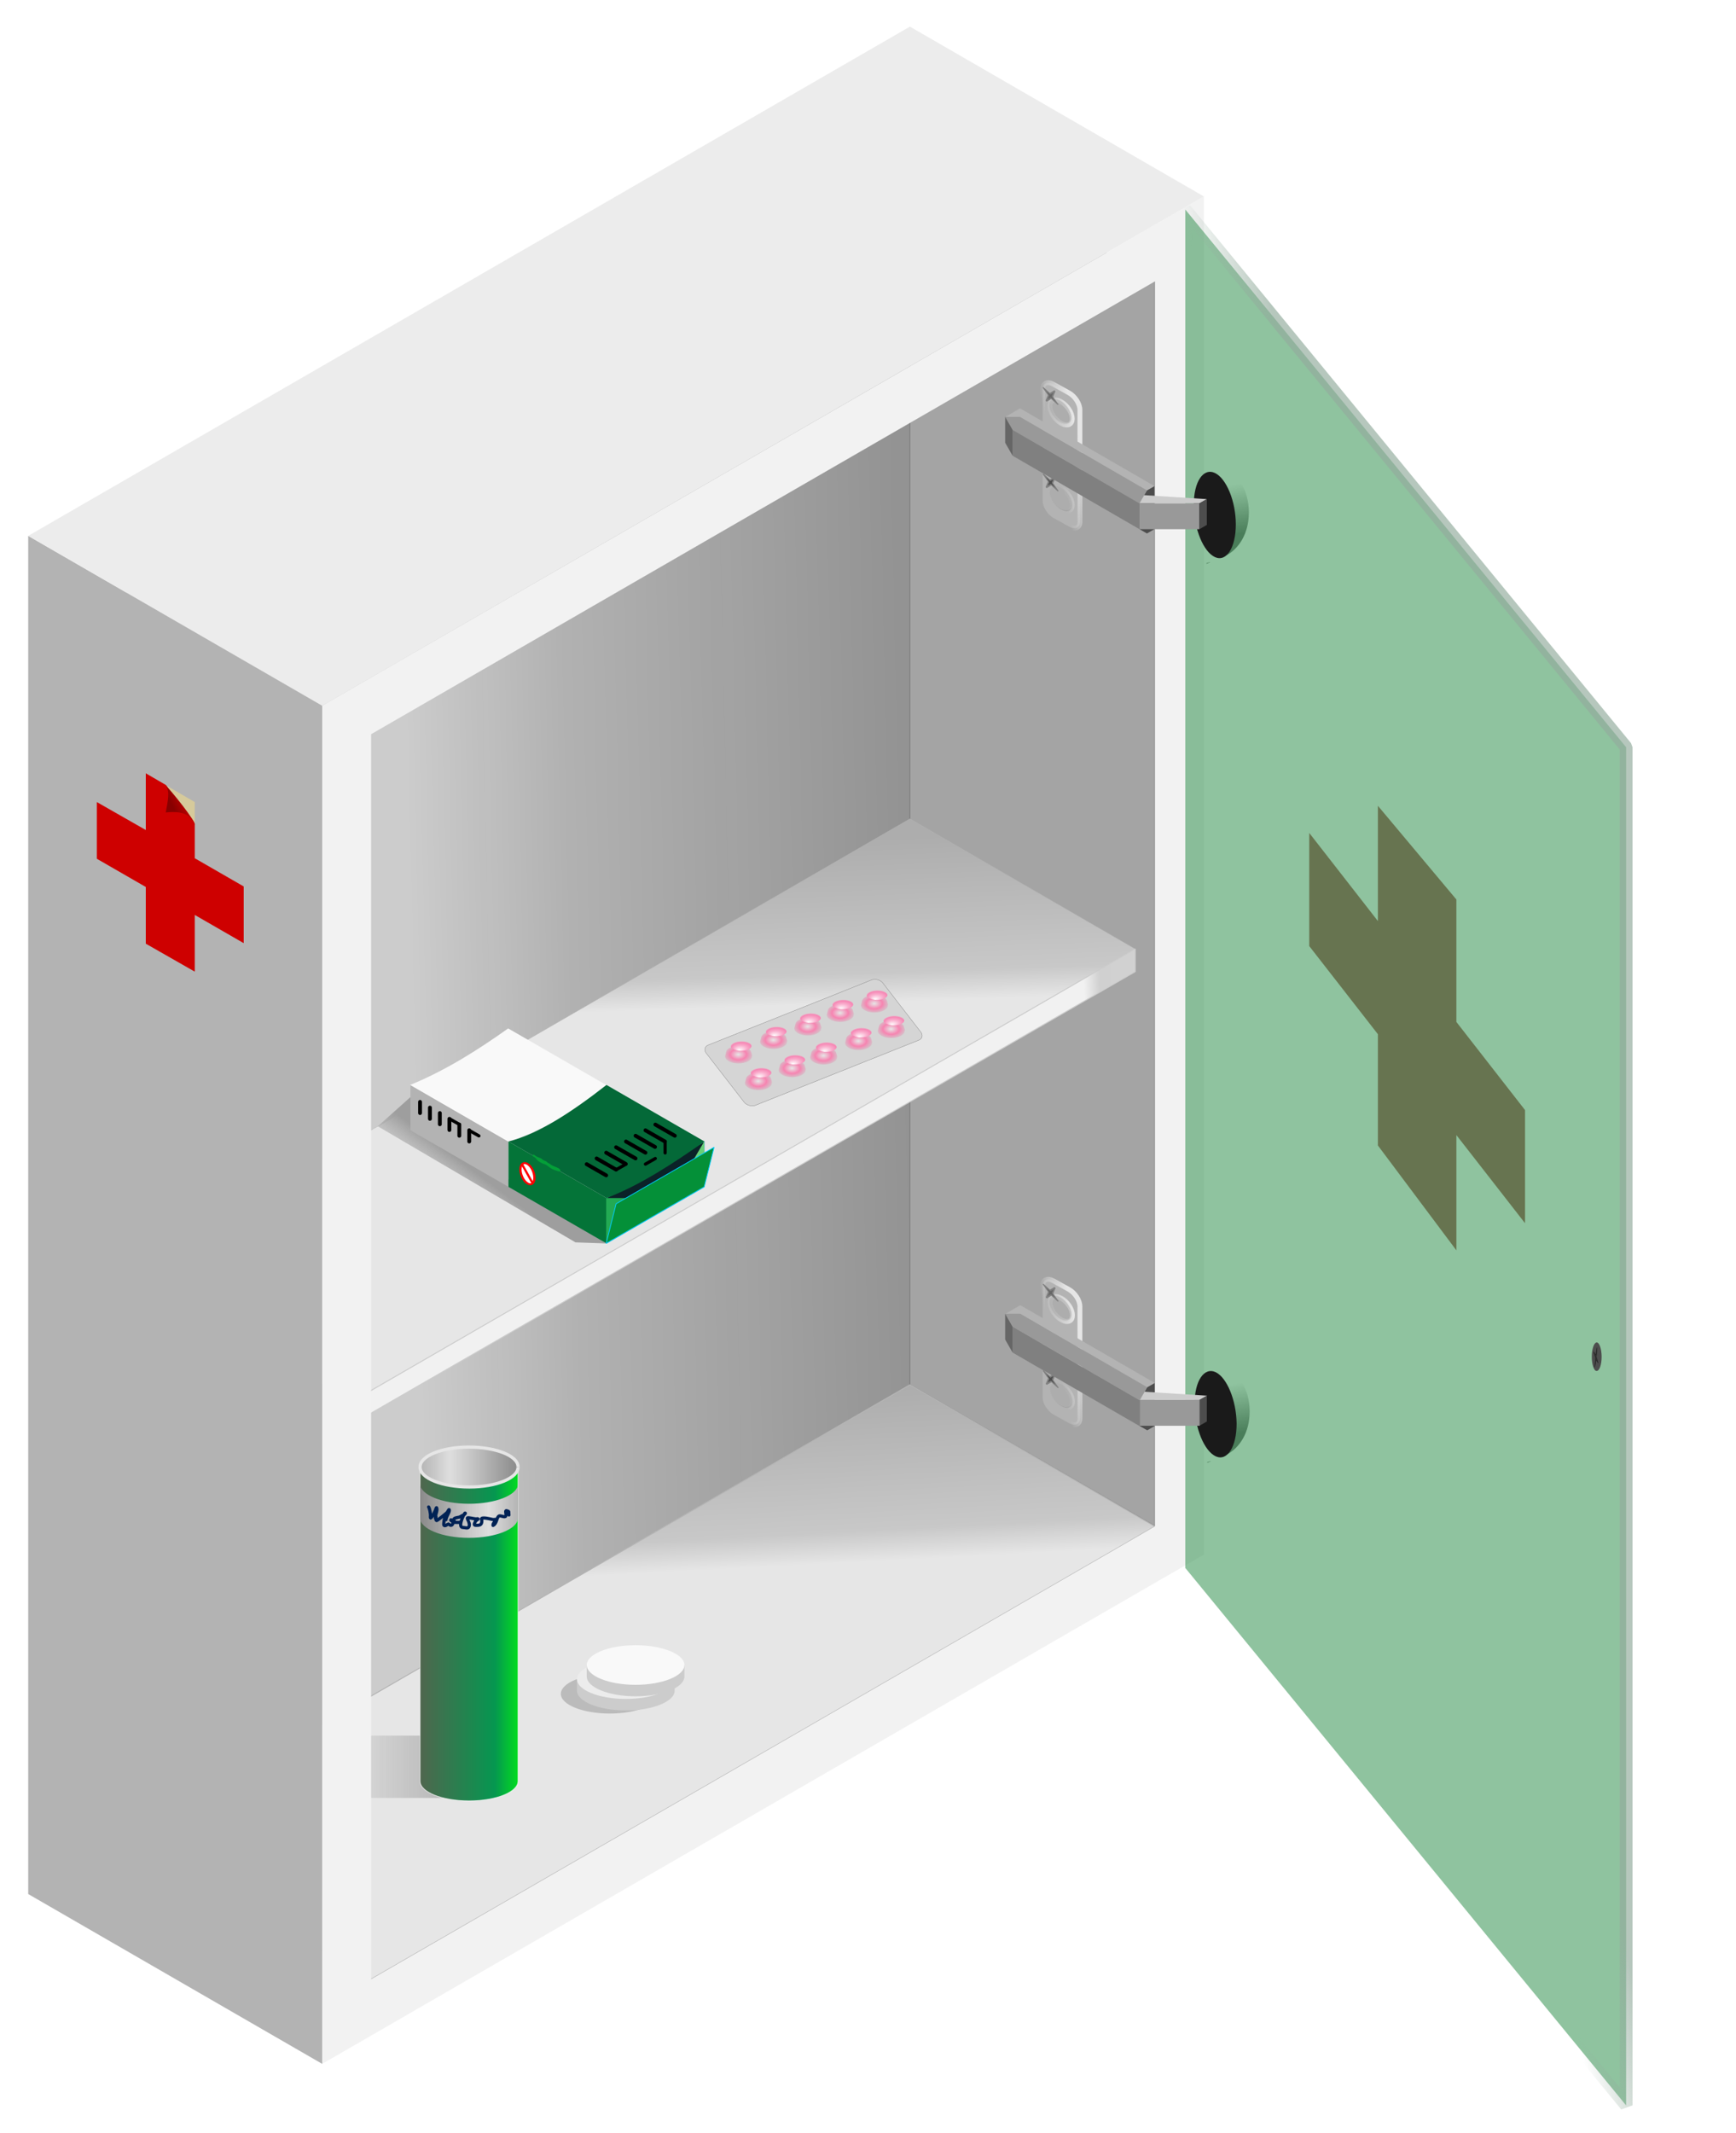 <?xml version="1.0" encoding="utf-8"?>
<!-- Generator: Adobe Illustrator 27.5.0, SVG Export Plug-In . SVG Version: 6.00 Build 0)  -->
<svg version="1.1" id="Layer_1" xmlns="http://www.w3.org/2000/svg" xmlns:xlink="http://www.w3.org/1999/xlink" x="0px" y="0px"
	 viewBox="0 0 652.5 801.2" style="enable-background:new 0 0 652.5 801.2;" xml:space="preserve">
<style type="text/css">
	.st0{fill:url(#SVGID_1_);}
	.st1{fill:url(#SVGID_00000128444995580217397180000016690945414826356889_);}
	.st2{fill:#800000;fill-opacity:0.69;}
	.st3{fill:url(#SVGID_00000000929693585484322160000012343340721215356063_);}
	.st4{fill:#A4A4A4;stroke:#808080;stroke-width:0.36;stroke-linecap:round;stroke-linejoin:bevel;}
	
		.st5{fill:url(#SVGID_00000034087829607933672890000010232662383787655564_);stroke:#B3B3B3;stroke-width:0.36;stroke-linecap:round;stroke-linejoin:bevel;}
	.st6{fill:url(#SVGID_00000105400322421374302430000004315788188123670170_);}
	
		.st7{fill:url(#SVGID_00000122719752361604872780000015576853594269389706_);stroke:#B3B3B3;stroke-width:0.12;stroke-linecap:round;stroke-linejoin:bevel;}
	
		.st8{fill:url(#SVGID_00000159436946007283081600000011610951917856053156_);stroke:#CCCCCC;stroke-width:0.36;stroke-linecap:round;stroke-linejoin:bevel;}
	.st9{fill:url(#SVGID_00000161600707457211661330000016474856635019376825_);}
	.st10{fill:#F2F2F2;}
	.st11{fill:#B3B3B3;}
	.st12{fill:#ECECEC;}
	.st13{fill:#FFE680;fill-opacity:0.462;}
	.st14{fill:#CE0000;}
	.st15{fill:url(#SVGID_00000167356321186413419660000011211213382161962381_);}
	
		.st16{fill:#349351;fill-opacity:0.547;stroke:url(#SVGID_00000164477497821506882250000010311481465472952764_);stroke-width:4.8;stroke-linecap:round;stroke-linejoin:bevel;stroke-opacity:0.676;}
	.st17{fill:#1A1A1A;}
	.st18{fill:#4D4D4D;}
	.st19{fill:#333333;stroke:#1A1A1A;stroke-width:0.12;stroke-linecap:round;stroke-linejoin:bevel;}
	.st20{fill:#0B2228;stroke:#5FBCD3;stroke-width:0.24;stroke-linecap:round;stroke-linejoin:bevel;stroke-miterlimit:4.8;}
	.st21{fill:#F9F9F9;}
	.st22{fill:#047438;}
	.st23{fill:#046938;}
	.st24{fill:none;stroke:#000000;stroke-width:1.2;stroke-linecap:round;stroke-linejoin:bevel;stroke-miterlimit:4.8;}
	.st25{fill:#FFFFFF;stroke:#FF0000;stroke-linecap:round;stroke-linejoin:bevel;}
	.st26{fill:#FF0000;stroke:#FF0000;stroke-linecap:round;stroke-linejoin:bevel;}
	.st27{fill:#23AA53;}
	.st28{fill:#67CF76;}
	.st29{fill:#049038;stroke:#00CCFF;stroke-width:0.24;stroke-linecap:round;stroke-linejoin:bevel;stroke-miterlimit:4.8;}
	.st30{fill:none;stroke:#000000;stroke-width:1.2;stroke-linecap:round;stroke-linejoin:bevel;}
	
		.st31{fill:url(#SVGID_00000102523536082258979450000006547098263148418741_);stroke:#FFFFFF;stroke-width:0.297;stroke-linecap:round;stroke-linejoin:bevel;stroke-opacity:0.676;}
	
		.st32{fill:url(#SVGID_00000129927383989044833590000001448780575587889052_);stroke:#E6E6E6;stroke-width:1.2;stroke-linecap:round;stroke-linejoin:bevel;}
	.st33{fill:url(#SVGID_00000014626125580692511310000006143219549372320649_);}
	.st34{fill:none;stroke:#002255;stroke-width:1.2;stroke-linecap:round;stroke-linejoin:bevel;}
	.st35{fill:#B3B3B3;fill-opacity:0.818;}
	.st36{fill:#CCCCCC;}
	.st37{fill:#049F38;}
	.st38{fill:#D5D5D5;stroke:#808080;stroke-width:0.106;stroke-linecap:round;stroke-linejoin:bevel;}
	.st39{fill:url(#D_00000000903592137962975780000011453388793534665378_);}
	.st40{fill:url(#E_00000047053579359509392310000000732212048889964728_);}
	.st41{fill:url(#D_00000155854482041896706440000008987328524127510932_);}
	.st42{fill:url(#E_00000062871116051021875650000004439156518479341213_);}
	.st43{fill:url(#D_00000067941408691889974080000000111749748170792086_);}
	.st44{fill:url(#E_00000066517861243831350940000007281308845365925519_);}
	.st45{fill:url(#D_00000021082190713776121460000013695220087421935800_);}
	.st46{fill:url(#E_00000060014710168263670500000017813318168785780921_);}
	.st47{fill:url(#D_00000156571364206600609690000012629822312250817468_);}
	.st48{fill:url(#E_00000178171952007022832850000000539544791293530515_);}
	.st49{fill:url(#D_00000018208485952146919270000000519225564910064013_);}
	.st50{fill:url(#E_00000127755755659987723390000013910653633832988085_);}
	.st51{fill:url(#D_00000027574390680545631830000002921992148479881119_);}
	.st52{fill:url(#E_00000098213338077067543210000009583266974406989758_);}
	.st53{fill:url(#D_00000125594868219003591170000012021966978401727932_);}
	.st54{fill:url(#E_00000109003656237530977450000013549985468672020887_);}
	.st55{fill:url(#D_00000154414669324343054850000008816940307980447886_);}
	.st56{fill:url(#E_00000172417795720509105180000014228197795957413791_);}
	.st57{fill:url(#D_00000162335291012190421270000014556878964169121172_);}
	.st58{fill:url(#E_00000075876800559483980350000003945430002434454168_);}
	
		.st59{fill:#B3B3B3;stroke:url(#SVGID_00000154408936021173722200000011930012543241484419_);stroke-width:1.831;stroke-linecap:round;stroke-linejoin:bevel;}
	.st60{fill:#B3B3B3;fill-opacity:0.627;}
	.st61{fill:#666666;stroke:#808080;stroke-width:0.5;stroke-linecap:round;stroke-linejoin:bevel;}
	.st62{fill:#4D4D4D;stroke:#808080;stroke-width:0.5;stroke-linecap:round;stroke-linejoin:bevel;}
	.st63{fill:#999999;}
	.st64{fill:#808080;}
	.st65{fill:#666666;}
	
		.st66{fill:#B3B3B3;stroke:url(#SVGID_00000150783573668691639060000000716996384710331533_);stroke-width:1.831;stroke-linecap:round;stroke-linejoin:bevel;}
</style>
<linearGradient id="SVGID_1_" gradientUnits="userSpaceOnUse" x1="567.813" y1="184.287" x2="565.513" y2="204.807" gradientTransform="matrix(0.915 -6.185000e-02 0 -0.915 -58.011 742.938)">
	<stop  offset="0" style="stop-color:#666666"/>
	<stop  offset="1" style="stop-color:#FFFFFF"/>
</linearGradient>
<path class="st0" d="M459.9,515.3c-0.8,0.1-1.5,0.2-2.2,0.6l-3.4,1.2c1.2,0.4,2.3,1.2,3.3,2.2c0,0,0,0,0.1,0
	c1.4,1.1,2.6,2.8,3.4,4.8c0,0,0,0.1,0.1,0.1c1.8,3.5,2.8,7.9,2.8,12.2c0,4.3-1,7.7-2.7,9.9c4.6-2.5,8.4-8.1,8.4-16.1
	C469.7,521.7,465.3,515,459.9,515.3L459.9,515.3z M454.9,548.9c-0.4,0.1-0.7,0.3-1.1,0.3v0.3l1.4-0.6C455.1,549,455,549,454.9,548.9
	L454.9,548.9z"/>
<linearGradient id="SVGID_00000175311746454881395770000004238978599825203369_" gradientUnits="userSpaceOnUse" x1="567.814" y1="184.287" x2="565.514" y2="204.807" gradientTransform="matrix(0.915 -6.185000e-02 0 -0.915 -58.27 405.189)">
	<stop  offset="0" style="stop-color:#666666"/>
	<stop  offset="1" style="stop-color:#FFFFFF"/>
</linearGradient>
<path style="fill:url(#SVGID_00000175311746454881395770000004238978599825203369_);" d="M459.6,177.6c-0.8,0.1-1.5,0.2-2.2,0.6
	l-3.4,1.2c1.2,0.4,2.3,1.2,3.3,2.2c0,0,0,0,0.1,0c1.4,1.1,2.6,2.8,3.4,4.8c0,0,0,0.1,0.1,0.1c1.8,3.5,2.8,7.9,2.8,12.2
	c0,4.3-1,7.7-2.7,9.9c4.6-2.5,8.4-8.1,8.4-16.1C469.4,184,465,177.2,459.6,177.6L459.6,177.6z M454.6,211.2
	c-0.4,0.1-0.7,0.3-1.1,0.3v0.3l1.4-0.6C454.8,211.2,454.7,211.2,454.6,211.2L454.6,211.2z"/>
<path class="st2" d="M517.9,302.7V346l-25.8-33.1v42.5l25.8,33.1v41.8l29.5,39.4v-43.3l25.8,33.1V417l-25.8-33.1v-46L517.9,302.7
	L517.9,302.7z"/>
<linearGradient id="SVGID_00000079475981319100790460000006739911166281412240_" gradientUnits="userSpaceOnUse" x1="307.359" y1="279.534" x2="463.559" y2="283.104" gradientTransform="matrix(1.2 0 0 -1.2 -214.34 707.78)">
	<stop  offset="0" style="stop-color:#CCCCCC"/>
	<stop  offset="0.321" style="stop-color:#B1B1B1;stop-opacity:0.996"/>
	<stop  offset="1" style="stop-color:#929292;stop-opacity:0.992"/>
</linearGradient>
<path style="fill:url(#SVGID_00000079475981319100790460000006739911166281412240_);" d="M342,520.2V52.5L47.4,222.6v467.7
	L342,520.2z"/>
<path class="st4" d="M342,520.2V52.5l92.1,53.1v467.7L342,520.2z"/>
<linearGradient id="SVGID_00000046309663103082854750000013425554309184714899_" gradientUnits="userSpaceOnUse" x1="377.467" y1="97.145" x2="374.667" y2="150.715" gradientTransform="matrix(1.2 0 0 -1.2 -214.34 707.78)">
	<stop  offset="0" style="stop-color:#E6E6E6"/>
	<stop  offset="0.181" style="stop-color:#C8C8C8"/>
	<stop  offset="1" style="stop-color:#ADADAD"/>
</linearGradient>
<path style="fill:url(#SVGID_00000046309663103082854750000013425554309184714899_);stroke:#B3B3B3;stroke-width:0.36;stroke-linecap:round;stroke-linejoin:bevel;" d="
	M434.1,573.4L342,520.2L47.4,690.3l92.1,53.2L434.1,573.4z"/>
<linearGradient id="SVGID_00000155842802715653898070000004107701451908573364_" gradientUnits="userSpaceOnUse" x1="312.847" y1="36.703" x2="358.876" y2="36.703" gradientTransform="matrix(-1.2 0 0 -1.2 551.716 707.78)">
	<stop  offset="0" style="stop-color:#999999;stop-opacity:0.725"/>
	<stop  offset="1" style="stop-color:#999999;stop-opacity:0"/>
</linearGradient>
<path style="fill:url(#SVGID_00000155842802715653898070000004107701451908573364_);" d="M176.3,652h-55.2v23.4h55.2V652z"/>
<linearGradient id="SVGID_00000151528249022834277540000005818938142691040436_" gradientUnits="userSpaceOnUse" x1="375.084" y1="308.763" x2="373.293" y2="360.193" gradientTransform="matrix(1.2 0 0 -1.2 -214.34 750.3)">
	<stop  offset="0" style="stop-color:#E6E6E6"/>
	<stop  offset="0.181" style="stop-color:#C8C8C8"/>
	<stop  offset="1" style="stop-color:#ADADAD"/>
</linearGradient>
<path style="fill:url(#SVGID_00000151528249022834277540000005818938142691040436_);stroke:#B3B3B3;stroke-width:0.12;stroke-linecap:round;stroke-linejoin:bevel;" d="
	M426.7,356.5L342,307.6L47.4,477.7l84.7,48.9l225.3-130.1L426.7,356.5z"/>
<linearGradient id="SVGID_00000016077312383786382150000006862828308359091336_" gradientUnits="userSpaceOnUse" x1="520.678" y1="258.557" x2="539.918" y2="259.407" gradientTransform="matrix(1.2 0 0 -1.2 -214.34 750.3)">
	<stop  offset="0" style="stop-color:#F1F1F1"/>
	<stop  offset="0.255" style="stop-color:#D0D0D0"/>
	<stop  offset="1" style="stop-color:#D2D2D2"/>
</linearGradient>
<path style="fill:url(#SVGID_00000016077312383786382150000006862828308359091336_);stroke:#CCCCCC;stroke-width:0.36;stroke-linecap:round;stroke-linejoin:bevel;" d="
	M132.1,526.6l294.6-170.1v8.5L132.1,535.1V526.6z"/>
<linearGradient id="SVGID_00000152985500949419717850000001139181296390374307_" gradientUnits="userSpaceOnUse" x1="345.055" y1="48.907" x2="335.845" y2="36.508" gradientTransform="matrix(1.2 0 0 -1.2 -229.052 503.672)">
	<stop  offset="0" style="stop-color:#9E9E9E"/>
	<stop  offset="1" style="stop-color:#B3B3B3;stop-opacity:0"/>
</linearGradient>
<path style="fill:url(#SVGID_00000152985500949419717850000001139181296390374307_);" d="M227.9,467.1l-11.6-0.4L142,423.1l12.3-11
	l4.6,9.8L227.9,467.1z"/>
<path class="st10" d="M452.5,73.8L121.1,265.1v510.2L452.5,584L452.5,73.8z M434.1,105.7v467.7L139.5,743.5V275.8L434.1,105.7z"/>
<path class="st11" d="M121.1,265.1L10.6,201.3v510.2l110.5,63.8V265.1z"/>
<path class="st12" d="M10.6,201.3l110.5,63.8L452.5,73.8L342,10L10.6,201.3z"/>
<path class="st13" d="M73.2,309.8v-8.5l-11-6.4L73.2,309.8z"/>
<path class="st14" d="M36.4,301.3v21.3l18.4,10.6v21.3L73.2,365v-21.3l18.4,10.6v-21.3l-18.4-10.6v-12.8C72.5,306,64,302.1,63,305
	c2.4-1.5,0.7-9.4-0.8-10.2l-7.4-4.3v21.3L36.4,301.3z"/>
<linearGradient id="SVGID_00000017479725588339042020000017010457522455719605_" gradientUnits="userSpaceOnUse" x1="235.915" y1="338.314" x2="232.915" y2="336.884" gradientTransform="matrix(1.2 0 0 -1.2 -214.34 707.78)">
	<stop  offset="0" style="stop-color:#B30000"/>
	<stop  offset="1" style="stop-color:#880000"/>
</linearGradient>
<path style="fill:url(#SVGID_00000017479725588339042020000017010457522455719605_);" d="M73.2,309.8c0.1-1.7-8.4-12.2-11-14.9
	c1.8,2.5,0.9,5.7,0.1,10.3C69.8,304.4,71.6,306.7,73.2,309.8L73.2,309.8z"/>
<linearGradient id="SVGID_00000177450886202237965680000013858700108456919483_" gradientUnits="userSpaceOnUse" x1="639.501" y1="234.769" x2="619.421" y2="230.43" gradientTransform="matrix(1.2 0 0 -1.2 -221.33 712.72)">
	<stop  offset="0" style="stop-color:#93AC9D"/>
	<stop  offset="1" style="stop-color:#93AC9D;stop-opacity:0"/>
</linearGradient>
<path style="fill:#349351;fill-opacity:0.547;stroke:url(#SVGID_00000177450886202237965680000013858700108456919483_);stroke-width:4.8;stroke-linecap:round;stroke-linejoin:bevel;stroke-opacity:0.676;" d="
	M445.5,78.7l165.7,202v510.2L445.5,589V78.7z"/>
<path class="st17" d="M464.8,534.8c0,8.7-3.5,14.2-7.8,12.3c-4.4-2-7.9-10.6-8-19.4c0-0.1,0-0.2,0-0.3c0-8.7,3.6-14,8-11.9
	C461.2,517.6,464.7,526.1,464.8,534.8z"/>
<path class="st18" d="M602,509.7c0,2.9-0.8,5.3-1.9,5.3c-1,0-1.8-2.4-1.8-5.3c0-2.9,0.8-5.3,1.8-5.4S602,506.7,602,509.7
	C602,509.7,602,509.7,602,509.7z"/>
<path class="st19" d="M600.7,512l-0.8-1.2l-0.5,2.8l0.3-3.5l-0.7-2.3l0.8,1.2l0.5-2.8l-0.3,3.5L600.7,512z"/>
<g transform="matrix(1.2 0 0 1.2 -342.88 -381.19)">
	<path class="st20" d="M475.6,706.9l30.7-17.7V675l-30.7,17.7V706.9z"/>
	<path class="st11" d="M445,675l-30.7-17.7v14.2l30.7,17.7V675z"/>
	<path class="st21" d="M475.6,657.3l-30.7-17.7c-9.7,6.9-19.7,13.2-30.7,17.7l30.7,17.7C456.1,671.5,466.2,665.1,475.6,657.3z"/>
	<path class="st22" d="M445,675v14.2l30.7,17.7v-14.2L445,675z"/>
	<path class="st23" d="M445,675l30.7,17.7c10.7-4.1,20.8-10.8,30.7-17.7l-30.7-17.7C464.9,665.7,454.5,672.6,445,675z"/>
	<path class="st24" d="M469.5,682.1l6.1,3.5 M472.6,680.3l6.1,3.5 M475.6,678.5l6.1,3.5 M478.7,676.8l6.1,3.5 M481.8,675l6.1,3.5
		 M484.8,673.2l6.1,3.5 M487.9,671.5l6.1,3.5 M491,669.7l6.1,3.5 M417.3,662.6v3.5 M420.4,664.4v3.5 M423.5,666.1v3.5 M426.5,667.9
		v3.5 M429.6,669.7v3.5 M432.7,671.5v3.5"/>
	<g transform="matrix(.706 0 0 .597 132.46 275.88)">
		<path class="st25" d="M454.2,687.6c0,2.8-1.4,4.2-3.1,2.9c-1.7-1.2-3.1-4.5-3.1-7.3s1.4-4.1,3.1-2.9
			C452.8,681.4,454.2,684.7,454.2,687.6L454.2,687.6z"/>
		<path class="st26" d="M448.8,680.7l4.5,9.5"/>
	</g>
	<path class="st27" d="M475.6,692.7v14.2l6.1-7.1v-7.1L475.6,692.7z"/>
	<path class="st28" d="M506.3,675l-3.1,5.3v7.1l3.1,1.8V675z"/>
	<path class="st29" d="M475.6,706.9l30.7-17.7l3.1-12.4l-30.7,17.7L475.6,706.9z"/>
</g>
<path class="st30" d="M169,420.3l3.7,2.1 M176.3,424.6l3.7,2.1 M231.6,439.4l3.7-2.1l0,0 M242.6,437.3l3.7-2.1 M250,433.1v-4.3"/>
<linearGradient id="SVGID_00000030473691219557413200000013058321122948482455_" gradientUnits="userSpaceOnUse" x1="310.083" y1="78.781" x2="340.983" y2="78.781" gradientTransform="matrix(1.2 0 0 -1.2 -214.34 707.78)">
	<stop  offset="0" style="stop-color:#50664E"/>
	<stop  offset="0.761" style="stop-color:#059750"/>
	<stop  offset="1" style="stop-color:#02DD20"/>
</linearGradient>
<path style="fill:url(#SVGID_00000030473691219557413200000013058321122948482455_);stroke:#FFFFFF;stroke-width:0.297;stroke-linecap:round;stroke-linejoin:bevel;stroke-opacity:0.676;" d="
	M157.9,550v119.1c0,4.1,8.2,7.4,18.4,7.4s18.4-3.3,18.4-7.4V550H157.9L157.9,550z"/>
<linearGradient id="SVGID_00000138569616808623248100000000901621616090496680_" gradientUnits="userSpaceOnUse" x1="301.17" y1="131.787" x2="348.58" y2="131.787" gradientTransform="matrix(0.8 0 0 -0.933 -83.595 674.061)">
	<stop  offset="0" style="stop-color:#B3B3B3"/>
	<stop  offset="0.16" style="stop-color:#C8C8C8"/>
	<stop  offset="0.306" style="stop-color:#DEDEDE"/>
	<stop  offset="0.5" style="stop-color:#C8C8C8"/>
	<stop  offset="1" style="stop-color:#888888"/>
</linearGradient>
<path style="fill:url(#SVGID_00000138569616808623248100000000901621616090496680_);stroke:#E6E6E6;stroke-width:1.2;stroke-linecap:round;stroke-linejoin:bevel;" d="
	M194.7,551.1c0.1,4.1-8.1,7.5-18.3,7.5c-10.2,0-18.5-3.3-18.5-7.4c0,0,0-0.1,0-0.1c-0.1-4.1,8.1-7.5,18.3-7.5
	c10.2,0,18.5,3.3,18.5,7.4C194.7,551,194.7,551,194.7,551.1z"/>
<linearGradient id="SVGID_00000155135245060786566710000012736135933140349334_" gradientUnits="userSpaceOnUse" x1="351.17" y1="134.626" x2="398.58" y2="134.626" gradientTransform="matrix(-0.8 0 0 -0.933 476.22 693.177)">
	<stop  offset="0" style="stop-color:#B3B3B3"/>
	<stop  offset="0.16" style="stop-color:#C8C8C8"/>
	<stop  offset="0.306" style="stop-color:#DEDEDE"/>
	<stop  offset="0.5" style="stop-color:#C8C8C8"/>
	<stop  offset="1" style="stop-color:#888888"/>
</linearGradient>
<path style="fill:url(#SVGID_00000155135245060786566710000012736135933140349334_);" d="M157.9,557.4c0,4.1,8.2,7.5,18.4,7.5
	c9.9,0,18-3.2,18.4-7.2v12.5c0,4.1-8.2,7.5-18.4,7.5s-18.4-3.4-18.4-7.5V557.4L157.9,557.4z"/>
<path class="st34" d="M161.1,566.1c0.4,0.6,0.7,2.4,0.7,3.1c0,0.2-0.1,1.2,0.1,1c0.6-0.3,1.6-2.4,1.8-3c0,0,0.3-1,0.4-0.8
	c0.4,0.8-0.3,2.3-0.4,3.1c0,0.3,0.3,0.9,0,0.9c-0.1,0,0-1,0.1-0.8c0.2,0.4-0.2,1.4,0.3,1.6c0.2,0.1,3.8-2.8,4-3.1
	c0.4-0.6,0.6-1.1,0.7-1c0.4,0.4-0.7,2.2-0.8,2.5c-0.1,0.4-0.3,0.7-0.4,1c0,0.1,0.1,0.3,0,0.3c0,0,0.1-1.4-0.1-1.4
	c-0.4,0-0.8,2.8-0.7,3.3c0.3,0.9,1.5-0.3,1.7-0.3c0.4,0.1,0.7,0.7,1.3,0.4c0.2-0.1,0.3-0.4,0.4-0.5c0.6-1.3-1.7-2-0.4-1
	c0.8,0.6,1.7,0.5,2.6,0.5c0.2,0,0.5-0.2,0.5,0s-0.3,0-0.5,0c-0.9,0-1.4,0.1-1.8-0.7c-0.5-1.1,1.6-1.1,2.1-1.3c0.5-0.2,1-0.6,1.6-0.8
	c0.1,0,0.9-0.7,0.5-0.7c-0.3,0-3,5.4-0.8,5.4c0.8,0,2,0.6,2.3-0.4c0.2-0.6,0.1-1-0.1-1.6c0-0.1-0.7-1.5-0.5-1.6
	c0.4-0.2,2.6,0.4,3.3,0.4c0.2,0,0.5-0.2,0.7,0c0.1,0.1-0.8,0.6-0.9,0.8c-0.3,0.5-1,1.6,0,1.6c1.4,0,2.3,0,2.3-1.7
	c0-0.1-0.2-0.9-0.1-0.9c0.8-0.4,2.8,0.1,3.7,0.3c1,0.2,0.3,0.1,1.2,0.1c0.1,0,0.4-0.1,0.4,0c0,0.8-1,1.2-1,2.1c0,0.1,0,0.2,0.1,0.1
	c1.3-0.7,1.2-2.6,2-3.4c0.5-0.5,1.9,0.4,2.5,0.1c0.7-0.3-0.1-1.9,0.3-2.2c0.1-0.1,1,0.3,1,0.3c0.1,0.4,0,0.9,0.1,1.3"/>
<path class="st35" d="M210.8,636.3c0,4.1,8.2,7.4,18.4,7.4c10.2,0,18.4-3.3,18.4-7.4c0-4.1-8.2-7.4-18.4-7.4
	C219,628.8,210.8,632.2,210.8,636.3z"/>
<g transform="matrix(1.2 0 0 1.2 -210.34 -253.62)">
	<g>
		<path id="B" class="st36" d="M371.3,734.3c-5.2,0-9.8,1.1-12.6,2.7H356v3.6c0,3.4,6.9,6.2,15.3,6.2c8.5,0,15.3-2.8,15.3-6.2V737
			h-2.8C381.1,735.4,376.5,734.3,371.3,734.3L371.3,734.3z"/>
	</g>
	<path class="st12" d="M386.6,737c0,3.4-6.9,6.2-15.3,6.2S356,740.4,356,737s6.9-6.2,15.3-6.2S386.6,733.6,386.6,737L386.6,737z"/>
</g>
<g transform="matrix(1.2 0 0 1.2 -206.67 -258.93)">
	<g>
		<path id="B_00000103255312708406130380000013894881006385581245_" class="st36" d="M371.3,734.3c-5.2,0-9.8,1.1-12.6,2.7H356v3.6
			c0,3.4,6.9,6.2,15.3,6.2c8.5,0,15.3-2.8,15.3-6.2V737h-2.8C381.1,735.4,376.5,734.3,371.3,734.3L371.3,734.3z"/>
	</g>
	<path class="st21" d="M386.6,737c0,3.4-6.9,6.2-15.3,6.2S356,740.4,356,737s6.9-6.2,15.3-6.2S386.6,733.6,386.6,737L386.6,737z"/>
</g>
<path class="st37" d="M200.2,434.3c0.6,0.4,1.1,0.5,1.4,1.1c0.5,0.8,2.1,1.7,3.3,2c0.8,0.3,1.2,0.9,1.9,1.3c0.9,0.6,2,1,3.1,1.3
	c0.5,0.2,0.9-0.2,0.7-0.5c-0.1-0.2-0.4-0.4-0.6-0.6c-0.9-0.5-2-0.8-2.8-1.3c-0.4-0.3-0.8-0.6-1.3-0.8c-0.3-0.2-0.5-0.6-1-0.7
	c-0.5-0.2-1-0.4-1.3-0.8c-0.6-0.4-1.4-0.5-2-0.9c-0.4-0.2-1-0.9-1.3-0.6L200.2,434.3z"/>
<g transform="matrix(1.2 0 0 1.2 -193.37 -243.92)">
	<path class="st38" d="M383,530.4l51.2-20.4c1.1-0.4,2.6,0,3.4,0.9l12,15.5c0.7,1,0.4,2.1-0.7,2.5l-51.2,20.4
		c-1.1,0.4-2.6,0-3.4-0.9l-12-15.5C381.6,532,381.9,530.8,383,530.4z"/>
	<g transform="translate(.089 -1.071)">
		<g>
			
				<radialGradient id="D_00000081618459015765957170000009101903775725063067_" cx="495.951" cy="421.413" r="4.24" gradientTransform="matrix(1.2 0 0 -0.784 -196.596 873.183)" gradientUnits="userSpaceOnUse">
				<stop  offset="0" style="stop-color:#E6E6E6"/>
				<stop  offset="0.5" style="stop-color:#F684B1"/>
				<stop  offset="1" style="stop-color:#CECECE;stop-opacity:0.855"/>
			</radialGradient>
			<path id="D" style="fill:url(#D_00000081618459015765957170000009101903775725063067_);" d="M398.6,540.1c-1.9,0-3.4,0.7-3.8,1.6
				l-0.3,1.2c-0.1,0.2-0.1,0.4-0.1,0.5c0,1.2,1.9,2.2,4.2,2.2s4.2-1,4.2-2.2c0-0.1,0-0.1,0-0.2h0.1l-0.4-1.4h0
				C402.1,540.9,400.5,540.1,398.6,540.1L398.6,540.1z"/>
		</g>
		<g transform="matrix(.839 0 0 .763 65.054 126.5)">
			
				<radialGradient id="E_00000101789121955230775140000010366240007168343217_" cx="491.86" cy="421.745" r="4.665" fx="490.76" fy="419.075" gradientTransform="matrix(0.973 -5.740436e-03 -3.152223e-03 -0.534 -78.425 770.487)" gradientUnits="userSpaceOnUse">
				<stop  offset="0" style="stop-color:#FFFFFF"/>
				<stop  offset="0.5" style="stop-color:#F9AECD"/>
				<stop  offset="0.833" style="stop-color:#F686B4"/>
				<stop  offset="1" style="stop-color:#DADADA"/>
			</radialGradient>
			<path id="E" style="fill:url(#E_00000101789121955230775140000010366240007168343217_);" d="M402.4,542.1c0,1.1-1.7,2-3.9,2
				c-2.1,0-3.9-0.9-3.9-2s1.7-2,3.9-2C400.7,540.1,402.4,541,402.4,542.1z"/>
		</g>
	</g>
	<g transform="translate(10.665 -5.126)">
		<g>
			
				<radialGradient id="D_00000060023092569889072590000011713271364666499474_" cx="485.375" cy="425.467" r="4.24" gradientTransform="matrix(1.2 0 0 -0.784 -183.905 876.361)" gradientUnits="userSpaceOnUse">
				<stop  offset="0" style="stop-color:#E6E6E6"/>
				<stop  offset="0.5" style="stop-color:#F684B1"/>
				<stop  offset="1" style="stop-color:#CECECE;stop-opacity:0.855"/>
			</radialGradient>
			
				<path id="D_00000085933244328293528220000002302190612910067637_" style="fill:url(#D_00000060023092569889072590000011713271364666499474_);" d="
				M398.6,540.1c-1.9,0-3.4,0.7-3.8,1.6l-0.3,1.2c-0.1,0.2-0.1,0.4-0.1,0.5c0,1.2,1.9,2.2,4.2,2.2s4.2-1,4.2-2.2c0-0.1,0-0.1,0-0.2
				h0.1l-0.4-1.4h0C402.1,540.9,400.5,540.1,398.6,540.1L398.6,540.1z"/>
		</g>
		<g transform="matrix(.839 0 0 .763 65.054 126.5)">
			
				<radialGradient id="E_00000098201507354159466360000014421889597382622644_" cx="481.284" cy="425.8" r="4.665" fx="480.184" fy="423.13" gradientTransform="matrix(0.973 -5.740436e-03 -3.152223e-03 -0.534 -68.126 772.59)" gradientUnits="userSpaceOnUse">
				<stop  offset="0" style="stop-color:#FFFFFF"/>
				<stop  offset="0.5" style="stop-color:#F9AECD"/>
				<stop  offset="0.833" style="stop-color:#F686B4"/>
				<stop  offset="1" style="stop-color:#DADADA"/>
			</radialGradient>
			
				<path id="E_00000152266085553027839120000005730350238507356601_" style="fill:url(#E_00000098201507354159466360000014421889597382622644_);" d="
				M402.4,542.1c0,1.1-1.7,2-3.9,2c-2.1,0-3.9-0.9-3.9-2s1.7-2,3.9-2C400.7,540.1,402.4,541,402.4,542.1z"/>
		</g>
	</g>
	<g transform="translate(20.517 -9.091)">
		<g>
			
				<radialGradient id="D_00000002346488995786430630000009613228801923181214_" cx="475.523" cy="429.433" r="4.24" gradientTransform="matrix(1.2 0 0 -0.784 -172.083 879.469)" gradientUnits="userSpaceOnUse">
				<stop  offset="0" style="stop-color:#E6E6E6"/>
				<stop  offset="0.5" style="stop-color:#F684B1"/>
				<stop  offset="1" style="stop-color:#CECECE;stop-opacity:0.855"/>
			</radialGradient>
			
				<path id="D_00000089546086625126186090000002893131862070645890_" style="fill:url(#D_00000002346488995786430630000009613228801923181214_);" d="
				M398.6,540.1c-1.9,0-3.4,0.7-3.8,1.6l-0.3,1.2c-0.1,0.2-0.1,0.4-0.1,0.5c0,1.2,1.9,2.2,4.2,2.2s4.2-1,4.2-2.2c0-0.1,0-0.1,0-0.2
				h0.1l-0.4-1.4h0C402.1,540.9,400.5,540.1,398.6,540.1L398.6,540.1z"/>
		</g>
		<g transform="matrix(.839 0 0 .763 65.054 126.5)">
			
				<radialGradient id="E_00000034809129052837966500000001731116462746164125_" cx="471.432" cy="429.765" r="4.665" fx="470.332" fy="427.095" gradientTransform="matrix(0.973 -5.740436e-03 -3.152223e-03 -0.534 -58.531 774.65)" gradientUnits="userSpaceOnUse">
				<stop  offset="0" style="stop-color:#FFFFFF"/>
				<stop  offset="0.5" style="stop-color:#F9AECD"/>
				<stop  offset="0.833" style="stop-color:#F686B4"/>
				<stop  offset="1" style="stop-color:#DADADA"/>
			</radialGradient>
			
				<path id="E_00000029044391612552603900000006482179091234141356_" style="fill:url(#E_00000034809129052837966500000001731116462746164125_);" d="
				M402.4,542.1c0,1.1-1.7,2-3.9,2c-2.1,0-3.9-0.9-3.9-2s1.7-2,3.9-2C400.7,540.1,402.4,541,402.4,542.1z"/>
		</g>
	</g>
	<g transform="translate(31.447 -13.614)">
		<g>
			
				<radialGradient id="D_00000145739228301997899820000014694439306549467544_" cx="464.593" cy="433.955" r="4.24" gradientTransform="matrix(1.2 0 0 -0.784 -158.967 883.013)" gradientUnits="userSpaceOnUse">
				<stop  offset="0" style="stop-color:#E6E6E6"/>
				<stop  offset="0.5" style="stop-color:#F684B1"/>
				<stop  offset="1" style="stop-color:#CECECE;stop-opacity:0.855"/>
			</radialGradient>
			
				<path id="D_00000112601677779579964200000000665760618887472302_" style="fill:url(#D_00000145739228301997899820000014694439306549467544_);" d="
				M398.6,540.1c-1.9,0-3.4,0.7-3.8,1.6l-0.3,1.2c-0.1,0.2-0.1,0.4-0.1,0.5c0,1.2,1.9,2.2,4.2,2.2s4.2-1,4.2-2.2c0-0.1,0-0.1,0-0.2
				h0.1l-0.4-1.4h0C402.1,540.9,400.5,540.1,398.6,540.1L398.6,540.1z"/>
		</g>
		<g transform="matrix(.839 0 0 .763 65.054 126.5)">
			
				<radialGradient id="E_00000116209538837464632700000013944910423215843720_" cx="460.502" cy="434.288" r="4.665" fx="459.402" fy="431.618" gradientTransform="matrix(0.973 -5.740436e-03 -3.152223e-03 -0.534 -47.886 777.001)" gradientUnits="userSpaceOnUse">
				<stop  offset="0" style="stop-color:#FFFFFF"/>
				<stop  offset="0.5" style="stop-color:#F9AECD"/>
				<stop  offset="0.833" style="stop-color:#F686B4"/>
				<stop  offset="1" style="stop-color:#DADADA"/>
			</radialGradient>
			
				<path id="E_00000055670252853992377230000000402352232087429287_" style="fill:url(#E_00000116209538837464632700000013944910423215843720_);" d="
				M402.4,542.1c0,1.1-1.7,2-3.9,2c-2.1,0-3.9-0.9-3.9-2s1.7-2,3.9-2C400.7,540.1,402.4,541,402.4,542.1z"/>
		</g>
	</g>
	<g transform="translate(41.699 -17.386)">
		<g>
			
				<radialGradient id="D_00000108276923054102090570000004494191757123080327_" cx="454.341" cy="437.727" r="4.24" gradientTransform="matrix(1.2 0 0 -0.784 -146.665 885.97)" gradientUnits="userSpaceOnUse">
				<stop  offset="0" style="stop-color:#E6E6E6"/>
				<stop  offset="0.5" style="stop-color:#F684B1"/>
				<stop  offset="1" style="stop-color:#CECECE;stop-opacity:0.855"/>
			</radialGradient>
			
				<path id="D_00000049902224673730609240000010604768861692852400_" style="fill:url(#D_00000108276923054102090570000004494191757123080327_);" d="
				M398.6,540.1c-1.9,0-3.4,0.7-3.8,1.6l-0.3,1.2c-0.1,0.2-0.1,0.4-0.1,0.5c0,1.2,1.9,2.2,4.2,2.2s4.2-1,4.2-2.2c0-0.1,0-0.1,0-0.2
				h0.1l-0.4-1.4h0C402.1,540.9,400.5,540.1,398.6,540.1L398.6,540.1z"/>
		</g>
		<g transform="matrix(.839 0 0 .763 65.054 126.5)">
			
				<radialGradient id="E_00000057851616783384915240000008993324571463886755_" cx="450.25" cy="438.06" r="4.665" fx="449.15" fy="435.39" gradientTransform="matrix(0.973 -5.740436e-03 -3.152223e-03 -0.534 -37.902 778.956)" gradientUnits="userSpaceOnUse">
				<stop  offset="0" style="stop-color:#FFFFFF"/>
				<stop  offset="0.5" style="stop-color:#F9AECD"/>
				<stop  offset="0.833" style="stop-color:#F686B4"/>
				<stop  offset="1" style="stop-color:#DADADA"/>
			</radialGradient>
			
				<path id="E_00000173131335325057819040000017849782648696616349_" style="fill:url(#E_00000057851616783384915240000008993324571463886755_);" d="
				M402.4,542.1c0,1.1-1.7,2-3.9,2c-2.1,0-3.9-0.9-3.9-2s1.7-2,3.9-2C400.7,540.1,402.4,541,402.4,542.1z"/>
		</g>
	</g>
	<g transform="translate(-6.136 -9.421)">
		<g>
			
				<radialGradient id="D_00000000190400207385687270000002652556795064018111_" cx="502.176" cy="429.762" r="4.24" gradientTransform="matrix(1.2 0 0 -0.784 -204.067 879.727)" gradientUnits="userSpaceOnUse">
				<stop  offset="0" style="stop-color:#E6E6E6"/>
				<stop  offset="0.5" style="stop-color:#F684B1"/>
				<stop  offset="1" style="stop-color:#CECECE;stop-opacity:0.855"/>
			</radialGradient>
			
				<path id="D_00000176007883042081550940000014417346380451140746_" style="fill:url(#D_00000000190400207385687270000002652556795064018111_);" d="
				M398.6,540.1c-1.9,0-3.4,0.7-3.8,1.6l-0.3,1.2c-0.1,0.2-0.1,0.4-0.1,0.5c0,1.2,1.9,2.2,4.2,2.2s4.2-1,4.2-2.2c0-0.1,0-0.1,0-0.2
				h0.1l-0.4-1.4h0C402.1,540.9,400.5,540.1,398.6,540.1L398.6,540.1z"/>
		</g>
		<g transform="matrix(.839 0 0 .763 65.054 126.5)">
			
				<radialGradient id="E_00000144300120831806537220000006361965732052735128_" cx="498.085" cy="430.094" r="4.665" fx="496.985" fy="427.424" gradientTransform="matrix(0.973 -5.740436e-03 -3.152223e-03 -0.534 -84.454 774.979)" gradientUnits="userSpaceOnUse">
				<stop  offset="0" style="stop-color:#FFFFFF"/>
				<stop  offset="0.5" style="stop-color:#F9AECD"/>
				<stop  offset="0.833" style="stop-color:#F686B4"/>
				<stop  offset="1" style="stop-color:#DADADA"/>
			</radialGradient>
			
				<path id="E_00000076589830875603317420000005004579511334178477_" style="fill:url(#E_00000144300120831806537220000006361965732052735128_);" d="
				M402.4,542.1c0,1.1-1.7,2-3.9,2c-2.1,0-3.9-0.9-3.9-2s1.7-2,3.9-2C400.7,540.1,402.4,541,402.4,542.1z"/>
		</g>
	</g>
	<g transform="translate(4.846 -13.974)">
		<g>
			
				<radialGradient id="D_00000120535685934855600170000003815837459254550439_" cx="491.194" cy="434.315" r="4.24" gradientTransform="matrix(1.2 0 0 -0.784 -190.888 883.296)" gradientUnits="userSpaceOnUse">
				<stop  offset="0" style="stop-color:#E6E6E6"/>
				<stop  offset="0.5" style="stop-color:#F684B1"/>
				<stop  offset="1" style="stop-color:#CECECE;stop-opacity:0.855"/>
			</radialGradient>
			
				<path id="D_00000183233110578633041140000008342275035287624374_" style="fill:url(#D_00000120535685934855600170000003815837459254550439_);" d="
				M398.6,540.1c-1.9,0-3.4,0.7-3.8,1.6l-0.3,1.2c-0.1,0.2-0.1,0.4-0.1,0.5c0,1.2,1.9,2.2,4.2,2.2s4.2-1,4.2-2.2c0-0.1,0-0.1,0-0.2
				h0.1l-0.4-1.4h0C402.1,540.9,400.5,540.1,398.6,540.1L398.6,540.1z"/>
		</g>
		<g transform="matrix(.839 0 0 .763 65.054 126.5)">
			
				<radialGradient id="E_00000060029303431014238830000003061575921527514257_" cx="487.103" cy="434.648" r="4.665" fx="486.003" fy="431.978" gradientTransform="matrix(0.973 -5.740436e-03 -3.152223e-03 -0.534 -73.758 777.346)" gradientUnits="userSpaceOnUse">
				<stop  offset="0" style="stop-color:#FFFFFF"/>
				<stop  offset="0.5" style="stop-color:#F9AECD"/>
				<stop  offset="0.833" style="stop-color:#F686B4"/>
				<stop  offset="1" style="stop-color:#DADADA"/>
			</radialGradient>
			
				<path id="E_00000182520098779179894510000002809676010033687732_" style="fill:url(#E_00000060029303431014238830000003061575921527514257_);" d="
				M402.4,542.1c0,1.1-1.7,2-3.9,2c-2.1,0-3.9-0.9-3.9-2s1.7-2,3.9-2C400.7,540.1,402.4,541,402.4,542.1z"/>
		</g>
	</g>
	<g transform="translate(15.56 -18.171)">
		<g>
			
				<radialGradient id="D_00000018957604512341223800000004397070957105605818_" cx="480.48" cy="438.512" r="4.24" gradientTransform="matrix(1.2 0 0 -0.784 -178.031 886.585)" gradientUnits="userSpaceOnUse">
				<stop  offset="0" style="stop-color:#E6E6E6"/>
				<stop  offset="0.5" style="stop-color:#F684B1"/>
				<stop  offset="1" style="stop-color:#CECECE;stop-opacity:0.855"/>
			</radialGradient>
			
				<path id="D_00000135683803469347840520000001501989639438425743_" style="fill:url(#D_00000018957604512341223800000004397070957105605818_);" d="
				M398.6,540.1c-1.9,0-3.4,0.7-3.8,1.6l-0.3,1.2c-0.1,0.2-0.1,0.4-0.1,0.5c0,1.2,1.9,2.2,4.2,2.2s4.2-1,4.2-2.2c0-0.1,0-0.1,0-0.2
				h0.1l-0.4-1.4h0C402.1,540.9,400.5,540.1,398.6,540.1L398.6,540.1z"/>
		</g>
		<g transform="matrix(.839 0 0 .763 65.054 126.5)">
			
				<radialGradient id="E_00000149368761742856173130000000753692130143874949_" cx="476.389" cy="438.845" r="4.665" fx="475.289" fy="436.175" gradientTransform="matrix(0.973 -5.740436e-03 -3.152223e-03 -0.534 -63.324 779.525)" gradientUnits="userSpaceOnUse">
				<stop  offset="0" style="stop-color:#FFFFFF"/>
				<stop  offset="0.5" style="stop-color:#F9AECD"/>
				<stop  offset="0.833" style="stop-color:#F686B4"/>
				<stop  offset="1" style="stop-color:#DADADA"/>
			</radialGradient>
			
				<path id="E_00000091005127571332396140000012743352239383803823_" style="fill:url(#E_00000149368761742856173130000000753692130143874949_);" d="
				M402.4,542.1c0,1.1-1.7,2-3.9,2c-2.1,0-3.9-0.9-3.9-2s1.7-2,3.9-2C400.7,540.1,402.4,541,402.4,542.1z"/>
		</g>
	</g>
	<g transform="translate(25.717 -22.426)">
		<g>
			
				<radialGradient id="D_00000138545410611655837530000000698022898760241341_" cx="470.323" cy="442.767" r="4.24" gradientTransform="matrix(1.2 0 0 -0.784 -165.843 889.92)" gradientUnits="userSpaceOnUse">
				<stop  offset="0" style="stop-color:#E6E6E6"/>
				<stop  offset="0.5" style="stop-color:#F684B1"/>
				<stop  offset="1" style="stop-color:#CECECE;stop-opacity:0.855"/>
			</radialGradient>
			
				<path id="D_00000083784803838615334260000014261739718661137068_" style="fill:url(#D_00000138545410611655837530000000698022898760241341_);" d="
				M398.6,540.1c-1.9,0-3.4,0.7-3.8,1.6l-0.3,1.2c-0.1,0.2-0.1,0.4-0.1,0.5c0,1.2,1.9,2.2,4.2,2.2s4.2-1,4.2-2.2c0-0.1,0-0.1,0-0.2
				h0.1l-0.4-1.4h0C402.1,540.9,400.5,540.1,398.6,540.1L398.6,540.1z"/>
		</g>
		<g transform="matrix(.839 0 0 .763 65.054 126.5)">
			
				<radialGradient id="E_00000041270808087333140090000003384177171587932596_" cx="466.232" cy="443.1" r="4.665" fx="465.132" fy="440.43" gradientTransform="matrix(0.973 -5.740436e-03 -3.152223e-03 -0.534 -53.431 781.738)" gradientUnits="userSpaceOnUse">
				<stop  offset="0" style="stop-color:#FFFFFF"/>
				<stop  offset="0.5" style="stop-color:#F9AECD"/>
				<stop  offset="0.833" style="stop-color:#F686B4"/>
				<stop  offset="1" style="stop-color:#DADADA"/>
			</radialGradient>
			
				<path id="E_00000034065208759685592250000016697563042313180558_" style="fill:url(#E_00000041270808087333140090000003384177171587932596_);" d="
				M402.4,542.1c0,1.1-1.7,2-3.9,2c-2.1,0-3.9-0.9-3.9-2s1.7-2,3.9-2C400.7,540.1,402.4,541,402.4,542.1z"/>
		</g>
	</g>
	<g transform="translate(36.431 -25.366)">
		<g>
			
				<radialGradient id="D_00000170972848197331172130000010763743694389528720_" cx="459.609" cy="445.707" r="4.24" gradientTransform="matrix(1.2 0 0 -0.784 -152.986 892.224)" gradientUnits="userSpaceOnUse">
				<stop  offset="0" style="stop-color:#E6E6E6"/>
				<stop  offset="0.5" style="stop-color:#F684B1"/>
				<stop  offset="1" style="stop-color:#CECECE;stop-opacity:0.855"/>
			</radialGradient>
			
				<path id="D_00000002346706471926730510000009012852940078873219_" style="fill:url(#D_00000170972848197331172130000010763743694389528720_);" d="
				M398.6,540.1c-1.9,0-3.4,0.7-3.8,1.6l-0.3,1.2c-0.1,0.2-0.1,0.4-0.1,0.5c0,1.2,1.9,2.2,4.2,2.2s4.2-1,4.2-2.2c0-0.1,0-0.1,0-0.2
				h0.1l-0.4-1.4h0C402.1,540.9,400.5,540.1,398.6,540.1L398.6,540.1z"/>
		</g>
		<g transform="matrix(.839 0 0 .763 65.054 126.5)">
			
				<radialGradient id="E_00000145745360101273171460000006086336087615452298_" cx="455.518" cy="446.04" r="4.665" fx="454.418" fy="443.37" gradientTransform="matrix(0.973 -5.740436e-03 -3.152223e-03 -0.534 -43.001 783.245)" gradientUnits="userSpaceOnUse">
				<stop  offset="0" style="stop-color:#FFFFFF"/>
				<stop  offset="0.5" style="stop-color:#F9AECD"/>
				<stop  offset="0.833" style="stop-color:#F686B4"/>
				<stop  offset="1" style="stop-color:#DADADA"/>
			</radialGradient>
			
				<path id="E_00000049937261343393764620000015191490162287570320_" style="fill:url(#E_00000145745360101273171460000006086336087615452298_);" d="
				M402.4,542.1c0,1.1-1.7,2-3.9,2c-2.1,0-3.9-0.9-3.9-2s1.7-2,3.9-2C400.7,540.1,402.4,541,402.4,542.1z"/>
		</g>
	</g>
</g>
<path class="st18" d="M434,519.5l-2.8,1.6l-2.8,4.9v9.7l2.8,1.6l2.8-1.6V519.5z"/>
<path class="st36" d="M428.4,525.9v-3.2l25.3,1.6l-2.8,1.6L428.4,525.9z"/>
<linearGradient id="SVGID_00000147931199566237952470000011424741640886413459_" gradientUnits="userSpaceOnUse" x1="506.323" y1="209.064" x2="494.043" y2="205.764" gradientTransform="matrix(0.915 0.511 0 -0.915 -55.846 443.247)">
	<stop  offset="0" style="stop-color:#E6E6E6"/>
	<stop  offset="1" style="stop-color:#E6E6E6;stop-opacity:0"/>
</linearGradient>
<path style="fill:#B3B3B3;stroke:url(#SVGID_00000147931199566237952470000011424741640886413459_);stroke-width:1.831;stroke-linecap:round;stroke-linejoin:bevel;" d="
	M396,481.2c-2.3-1.3-4.1-0.5-4.1,1.8v42c0,2.3,1.9,5.2,4.1,6.4l5.8,3.2c2.3,1.3,4.1,0.5,4.1-1.8v-42c0-2.3-1.8-5.1-4.1-6.4
	L396,481.2z M398.9,487.7c2.3,1.3,4.2,4.1,4.2,6.4s-1.9,3-4.2,1.7c-2.3-1.3-4.2-4.2-4.2-6.4C394.7,487.1,396.6,486.4,398.9,487.7
	L398.9,487.7z M398.9,520.1c2.3,1.3,4.2,4.1,4.2,6.4s-1.9,3-4.2,1.7c-2.3-1.3-4.2-4.2-4.2-6.4S396.6,518.8,398.9,520.1z"/>
<g transform="matrix(.915 .511 0 .915 -52.79 -272.45)">
	<g>
		<path id="Y" class="st60" d="M497.9,559.3c0,2.4-2.1,4.4-4.6,4.4s-4.6-2-4.6-4.4s2.1-4.4,4.6-4.4S497.9,556.9,497.9,559.3z"/>
	</g>
	<g transform="translate(-3.922 -4.068)">
		<path id="Z" class="st61" d="M496.3,561.1l-2.9-1l-2,2.3l1-2.9l-2.3-2l2.9,1l2-2.3l-1,2.9L496.3,561.1z"/>
	</g>
</g>
<g transform="matrix(.915 .511 0 .915 -52.776 -239.97)">
	<g>
		<path id="Y_00000131331027121108269990000009149025298241875381_" class="st60" d="M497.9,559.3c0,2.4-2.1,4.4-4.6,4.4
			s-4.6-2-4.6-4.4s2.1-4.4,4.6-4.4S497.9,556.9,497.9,559.3z"/>
	</g>
	<g transform="translate(-3.922 -4.068)">
		<path id="aa" class="st62" d="M496.3,561.1l-2.9-1l-2,2.3l1-2.9l-2.3-2l2.9,1l2-2.3l-1,2.9L496.3,561.1z"/>
	</g>
</g>
<path class="st63" d="M431.2,521.1l-2.8,4.9l-47.7-27.6l-2.8-4.9l2.8-1.6l2.8,1.6L431.2,521.1z"/>
<path class="st11" d="M434,519.5l-2.8,1.6l-47.7-27.6h-5.6l5.6-3.2L434,519.5"/>
<path class="st64" d="M380.6,498.4v9.7l47.7,27.6v-9.7L380.6,498.4z"/>
<path class="st65" d="M377.8,493.5v9.7l2.8,4.9v-9.7L377.8,493.5z"/>
<path class="st18" d="M450.8,525.9l2.8-1.6v9.7l-2.8,1.6V525.9z M433.9,182.6l-2.8,1.6l-2.8,4.9v9.7l2.8,1.6l2.8-1.6V182.6z"/>
<path class="st17" d="M464.5,197c0,8.7-3.5,14.2-7.8,12.3c-4.4-2-7.9-10.6-8-19.4c0-0.1,0-0.2,0-0.3c0-8.7,3.6-14,8-11.9
	C461,179.8,464.5,188.4,464.5,197z"/>
<linearGradient id="SVGID_00000151503293721648728610000010351424021313964479_" gradientUnits="userSpaceOnUse" x1="506.323" y1="209.063" x2="494.043" y2="205.763" gradientTransform="matrix(0.915 0.511 0 -0.915 -55.894 106.397)">
	<stop  offset="0" style="stop-color:#E6E6E6"/>
	<stop  offset="1" style="stop-color:#E6E6E6;stop-opacity:0"/>
</linearGradient>
<path style="fill:#B3B3B3;stroke:url(#SVGID_00000151503293721648728610000010351424021313964479_);stroke-width:1.831;stroke-linecap:round;stroke-linejoin:bevel;" d="
	M396,144.4c-2.3-1.3-4.1-0.5-4.1,1.8v42c0,2.3,1.9,5.2,4.1,6.4l5.8,3.2c2.3,1.3,4.1,0.5,4.1-1.8v-42c0-2.3-1.8-5.1-4.1-6.4
	L396,144.4L396,144.4z M398.8,150.9c2.3,1.3,4.2,4.1,4.2,6.4s-1.9,3-4.2,1.7c-2.3-1.3-4.2-4.2-4.2-6.4S396.5,149.6,398.8,150.9z
	 M398.8,183.3c2.3,1.3,4.2,4.1,4.2,6.4s-1.9,3-4.2,1.7c-2.3-1.3-4.2-4.2-4.2-6.4S396.5,182,398.8,183.3z"/>
<g transform="matrix(.915 .511 0 .915 -52.839 -609.31)">
	<g>
		<path id="Y_00000025416918383692955670000015574914929381084557_" class="st60" d="M497.9,559.3c0,2.4-2.1,4.4-4.6,4.4
			s-4.6-2-4.6-4.4s2.1-4.4,4.6-4.4S497.9,556.9,497.9,559.3z"/>
	</g>
	<g transform="translate(-3.922 -4.068)">
		<path id="Z_00000145754973317145663490000005669069463297868968_" class="st61" d="M496.3,561.1l-2.9-1l-2,2.3l1-2.9l-2.3-2l2.9,1
			l2-2.3l-1,2.9L496.3,561.1z"/>
	</g>
</g>
<g transform="matrix(.915 .511 0 .915 -52.825 -576.83)">
	<g>
		<path id="Y_00000127021746465776752070000011436862668649921470_" class="st60" d="M497.9,559.3c0,2.4-2.1,4.4-4.6,4.4
			s-4.6-2-4.6-4.4s2.1-4.4,4.6-4.4S497.9,556.9,497.9,559.3z"/>
	</g>
	<g transform="translate(-3.922 -4.068)">
		<path id="aa_00000124879130007032525080000002674004359656238239_" class="st62" d="M496.3,561.1l-2.9-1l-2,2.3l1-2.9l-2.3-2
			l2.9,1l2-2.3l-1,2.9L496.3,561.1z"/>
	</g>
</g>
<path class="st36" d="M428.3,189.1v-3.2l25.3,1.6l-2.8,1.6H428.3z"/>
<path class="st63" d="M431.1,184.2l-2.8,4.9l-47.7-27.6l-2.8-4.9l2.8-1.6l2.8,1.6L431.1,184.2z"/>
<path class="st11" d="M433.9,182.6l-2.8,1.6l-47.7-27.6h-5.6l5.6-3.2L433.9,182.6"/>
<path class="st64" d="M380.6,161.5v9.7l47.7,27.6v-9.7L380.6,161.5z"/>
<path class="st65" d="M377.8,156.6v9.7l2.8,4.9v-9.7L377.8,156.6z"/>
<path class="st63" d="M428.3,189.1h22.5v9.7h-22.5V189.1z"/>
<path class="st18" d="M450.8,189.1l2.8-1.6v9.7l-2.8,1.6V189.1z"/>
<path class="st63" d="M428.4,525.9h22.5v9.7h-22.5V525.9z"/>
</svg>
